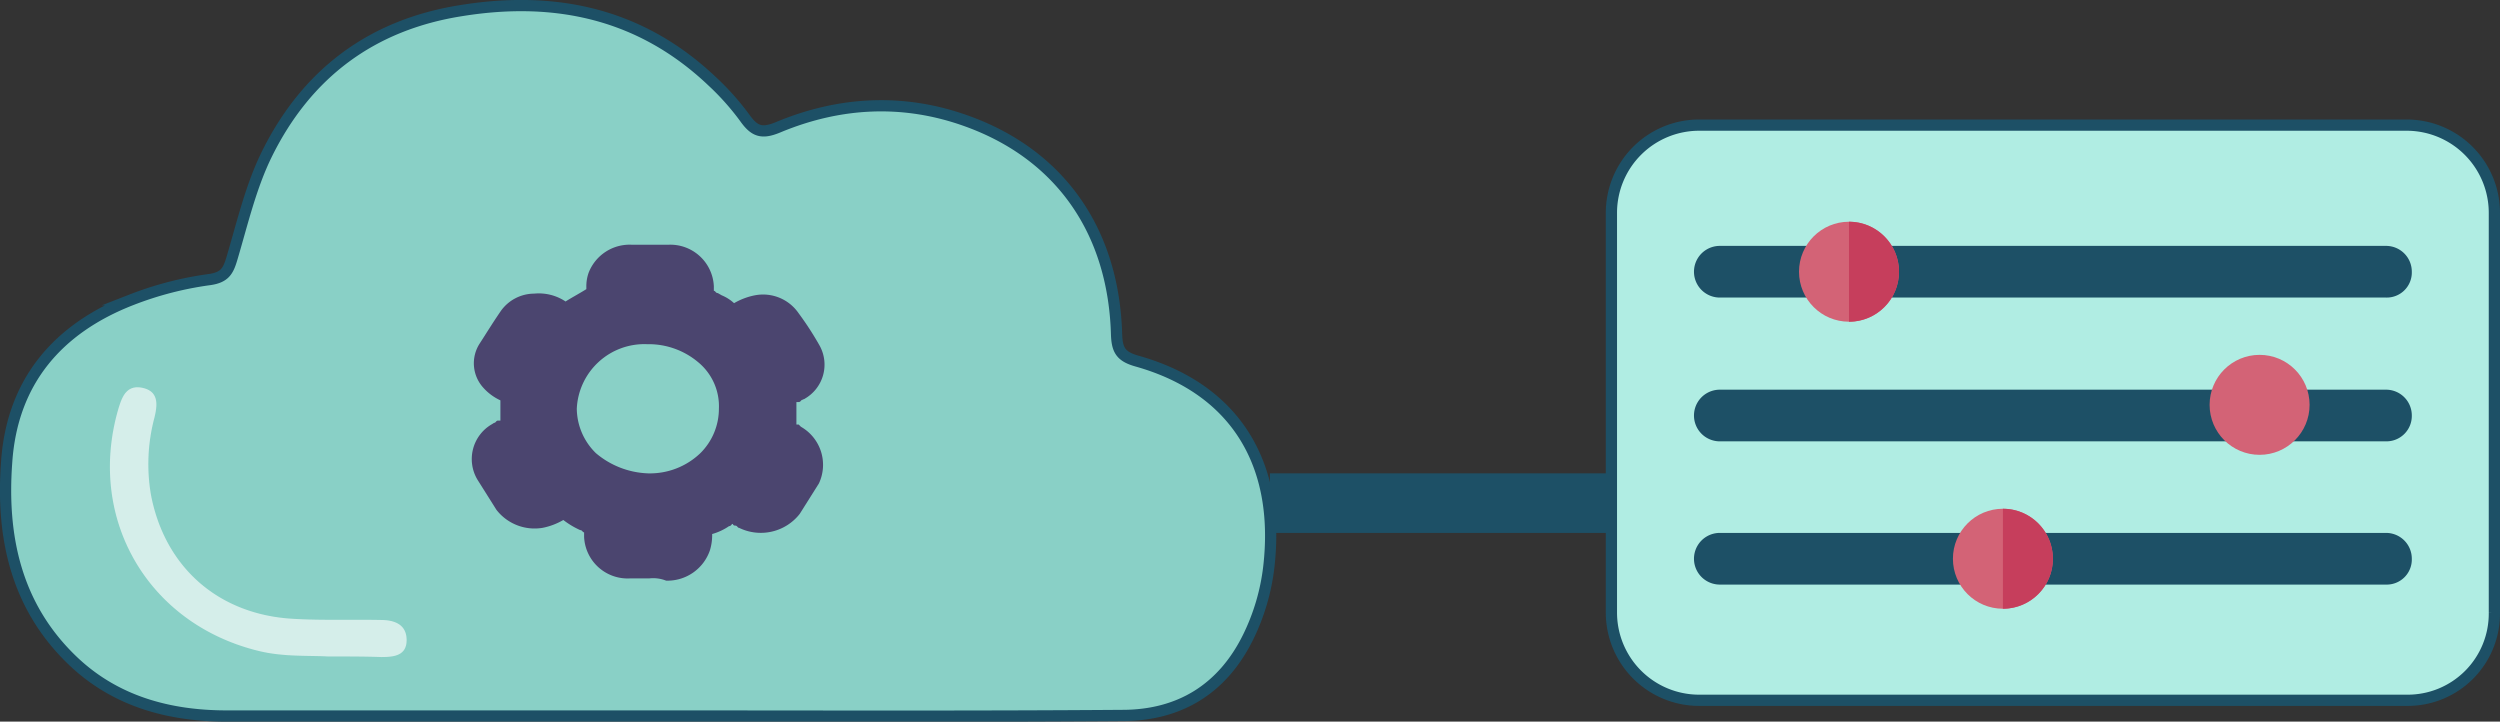 <svg xmlns="http://www.w3.org/2000/svg" width="445.092" height="128.477" viewBox="0 0 445.092 128.477"><rect x="0" y="0" width="445.092" height="128.477" fill="#333333" stroke="none"/><defs><style>.a{fill:#89d0c6;}.a,.d{stroke:#1d5066;stroke-miterlimit:10;stroke-width:2px;}.b{fill:#fdfefe;opacity:0.65;}.c{fill:#4b456f;}.d{fill:#b0ede3;}.e{fill:#1d5066;}.f{fill:#d36376;}.g{fill:#c63e5c;}</style></defs><g transform="translate(-97.709 -1060.023)"><path class="a" d="M3345.8,1463.1h-78.7c-10.3,0-19.9-2.6-27.5-9.9-10.1-9.7-12.7-22.1-11.7-35.4,1-14.3,9.1-23.7,22.2-28.8a60.493,60.493,0,0,1,13.9-3.6c2.9-.4,3.4-1.7,4.1-4.1,1.8-6.1,3.3-12.5,6.1-18.2,7.1-14.4,18.7-23.1,34.7-25.6,16.8-2.7,31.9.6,44.5,12.5a46.347,46.347,0,0,1,5.9,6.6c1.7,2.4,3,2.9,5.9,1.7,11-4.6,22.4-5.2,33.7-1.1,16.6,6,26.1,19.6,26.6,38,.1,2.8.8,3.9,3.6,4.7,17.8,5,25.6,18.6,23.5,36.7a38.443,38.443,0,0,1-3.7,12.5c-4.5,9.1-12.1,13.9-22.4,13.9C3399.5,1463.2,3372.6,1463.1,3345.8,1463.1Z" transform="translate(-3129 -275.6)"/><path class="b" d="M3285.1,1452.5c-3.5-.2-8,.1-12.4-1-19.6-4.8-30.5-23.4-25-42.8.7-2.4,1.5-4.7,4.5-4,2.9.7,2.5,3.2,2,5.3a32.2,32.2,0,0,0-.6,13.8c2.5,12.9,12.1,21.3,25.4,22,5.2.3,10.4.1,15.5.2,2.3,0,4.5.7,4.6,3.4.1,3-2.3,3.2-4.5,3.2C3291.7,1452.5,3288.9,1452.5,3285.1,1452.5Z" transform="translate(-3129 -275.6)"/><path class="c" d="M3369.3,1411.6l-.4-.4h-.4v-4h.4c.4,0,.4-.4.7-.4.1-.1.3-.1.4-.2a6.99,6.99,0,0,0,2.6-9.5,55.691,55.691,0,0,0-3.7-5.7,7.679,7.679,0,0,0-7.8-3.2,11.806,11.806,0,0,0-3.7,1.4,7.443,7.443,0,0,0-2.2-1.4l-.7-.4c-.4,0-.4-.4-.7-.4v-.8a7.755,7.755,0,0,0-8.2-7.4h-6.3a7.825,7.825,0,0,0-7.8,5,7.266,7.266,0,0,0-.4,2.5v.4c-1.1.7-2.6,1.5-3.7,2.2a8.577,8.577,0,0,0-5.6-1.4,7.314,7.314,0,0,0-6,3.2c-1.5,2.2-2.6,4-3.7,5.7a6.468,6.468,0,0,0,.7,7.9,9.32,9.32,0,0,0,3,2.2v3.6h-.4c-.4,0-.4.4-.7.4-.2.1-.3.2-.5.3a7.158,7.158,0,0,0-2.5,9.8l3.4,5.4a8.6,8.6,0,0,0,8.2,3.2,11.806,11.806,0,0,0,3.7-1.4,14.914,14.914,0,0,0,3,1.8c.4,0,.4.4.7.4v.8a7.755,7.755,0,0,0,8.2,7.4h3.4a6.252,6.252,0,0,1,3,.4,7.989,7.989,0,0,0,7.8-5.4,9.245,9.245,0,0,0,.4-2.9,10.315,10.315,0,0,0,3-1.4c.4,0,.4-.4.7-.4h0c0,.2.2.3.4.3.4,0,.4.4.7.4a8.8,8.8,0,0,0,10.8-2.5l3.4-5.4A7.8,7.8,0,0,0,3369.3,1411.6Zm-17.9,4.7a12.977,12.977,0,0,1-9.3,3.6,15.174,15.174,0,0,1-9.3-3.6,11.22,11.22,0,0,1-3.4-7.9,12.044,12.044,0,0,1,12.5-11.5h.2a13.691,13.691,0,0,1,8.9,3.2,10.15,10.15,0,0,1,3.7,8.3A11.122,11.122,0,0,1,3351.4,1416.3Z" transform="translate(-3129 -275.6)"/><path class="d" d="M3655.2,1460.3h-126a15.62,15.62,0,0,1-15.6-15.6v-71.2a15.62,15.62,0,0,1,15.6-15.6h126a15.62,15.62,0,0,1,15.6,15.6v71.2A15.431,15.431,0,0,1,3655.2,1460.3Z" transform="translate(-3129 -275.6)"/><path class="e" d="M3651.5,1388.6H3532.9a4.6,4.6,0,1,1,0-9.2h118.6a4.588,4.588,0,0,1,4.6,4.6A4.467,4.467,0,0,1,3651.5,1388.6Z" transform="translate(-3129 -275.6)"/><path class="e" d="M3651.5,1414.2H3532.9a4.6,4.6,0,1,1,0-9.2h118.6a4.588,4.588,0,0,1,4.6,4.6A4.525,4.525,0,0,1,3651.5,1414.2Z" transform="translate(-3129 -275.6)"/><path class="e" d="M3651.5,1439.7H3532.9a4.6,4.6,0,1,1,0-9.2h118.6a4.588,4.588,0,0,1,4.6,4.6A4.467,4.467,0,0,1,3651.5,1439.7Z" transform="translate(-3129 -275.6)"/><circle class="f" cx="8.9" cy="8.9" r="8.9" transform="translate(418 1099.5)"/><path class="g" d="M3555.9,1375.1v17.8a8.9,8.9,0,0,0,0-17.8Z" transform="translate(-3129 -275.6)"/><circle class="f" cx="8.9" cy="8.9" r="8.9" transform="translate(491.1 1123.2)"/><circle class="f" cx="8.9" cy="8.9" r="8.9" transform="translate(445.4 1150.6)"/><path class="g" d="M3583.3,1426.2V1444a8.9,8.9,0,0,0,0-17.8Z" transform="translate(-3129 -275.6)"/><rect class="e" width="60.8" height="10.6" transform="translate(323.8 1144.3)"/></g></svg>